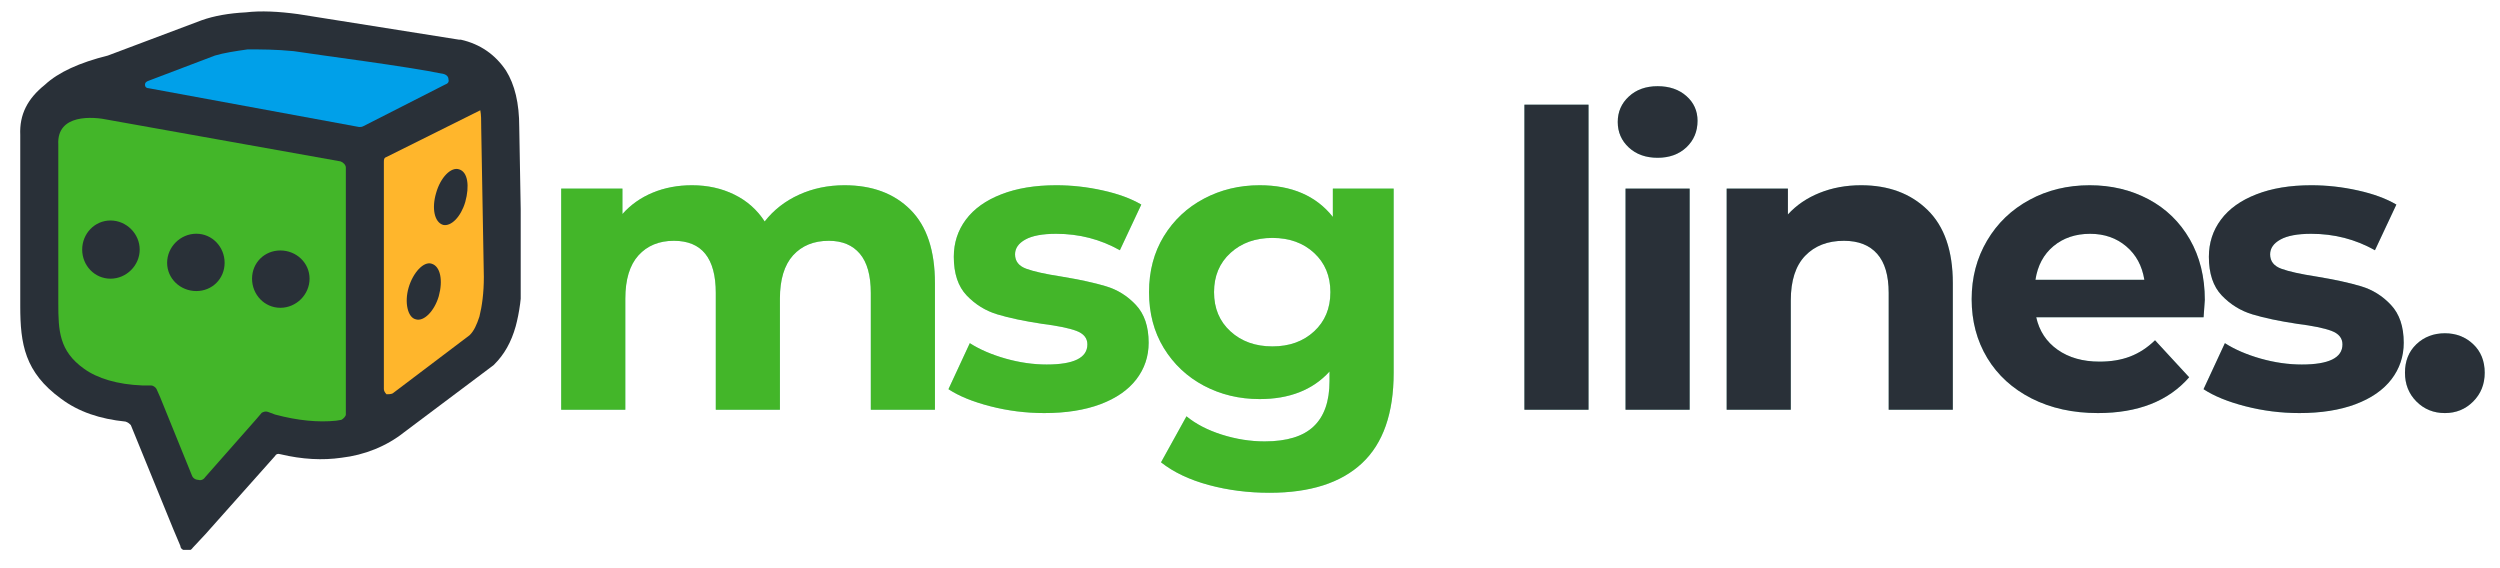 <svg xmlns="http://www.w3.org/2000/svg" xmlns:xlink="http://www.w3.org/1999/xlink" width="722" zoomAndPan="magnify" viewBox="0 0 541.5 123" height="164" preserveAspectRatio="xMidYMid meet" version="1.0"><defs><g/><clipPath id="c50b1dd0d5"><path d="M 4.168 2.301 L 112.785 2.301 L 112.785 119.098 L 4.168 119.098 Z M 4.168 2.301 " clip-rule="nonzero"/></clipPath></defs><g clip-path="url(#c50b1dd0d5)"><path fill="#293038" d="M 23.359 12.035 L 43.672 4.391 C 46.355 3.434 49.613 2.859 53.25 2.676 C 56.512 2.289 60.348 2.48 64.562 3.055 L 99.434 8.594 L 99.82 8.594 C 104.035 9.547 107.289 11.84 109.594 15.281 C 111.504 18.34 112.469 22.352 112.469 27.508 L 113.043 59.789 C 113.043 64.188 112.469 67.816 111.699 70.684 C 110.738 74.121 109.207 76.797 107.098 78.898 L 106.91 79.09 L 87.555 93.613 C 83.719 96.668 78.93 98.574 73.949 99.148 C 69.922 99.727 65.516 99.527 60.727 98.383 C 60.148 98.195 59.77 98.383 59.574 98.77 L 44.438 115.77 L 41.754 118.637 C 41.371 119.211 40.797 119.402 40.223 119.211 C 39.648 119.211 39.074 118.824 39.074 118.254 L 37.539 114.621 L 28.34 92.082 C 27.957 91.699 27.766 91.512 27.191 91.316 C 21.633 90.746 17.035 89.215 13.203 86.348 C 5.348 80.621 4.387 74.508 4.387 66.289 L 4.387 29.223 C 4.199 24.832 5.922 21.395 9.754 18.336 C 12.629 15.66 17.227 13.559 23.359 12.035 Z M 23.359 12.035 " fill-opacity="1" fill-rule="nonzero"/></g><path fill="#00a0e9" d="M 32.176 19.105 L 77.785 27.508 C 78.164 27.508 78.359 27.508 78.738 27.312 L 96.371 18.336 C 96.941 18.148 97.328 17.77 97.137 17.191 C 97.137 16.617 96.75 16.238 96.176 16.039 C 87.934 14.324 69.73 12.035 63.598 11.078 C 59.77 10.699 56.512 10.699 53.637 10.699 C 50.953 11.078 48.465 11.457 46.547 12.035 L 31.98 17.57 C 31.598 17.77 31.406 17.953 31.406 18.336 C 31.406 18.906 31.789 19.105 32.176 19.105 Z M 32.176 19.105 " fill-opacity="1" fill-rule="nonzero"/><path fill="#ffb62c" d="M 95.984 48.715 C 94.066 48.137 93.492 45.082 94.453 41.836 C 95.41 38.398 97.707 36.102 99.434 36.676 C 101.352 37.246 101.73 40.309 100.777 43.746 C 99.82 46.992 97.707 49.094 95.984 48.715 Z M 88.512 62.277 C 89.473 59.031 91.77 56.543 93.492 57.117 C 95.41 57.695 95.984 60.746 95.031 64.188 C 94.066 67.434 91.77 69.727 90.043 69.16 C 88.32 68.773 87.555 65.523 88.512 62.277 Z M 83.145 35.152 L 83.145 84.246 C 83.145 84.633 83.34 85.012 83.719 85.398 C 84.105 85.398 84.684 85.398 85.062 85.203 L 101.73 72.594 C 102.695 71.641 103.27 70.305 103.84 68.582 C 104.414 66.289 104.801 63.422 104.801 59.984 L 104.227 27.508 L 104.227 27.312 C 104.227 26.172 104.227 24.832 104.035 23.883 L 83.719 34 C 83.145 34.195 83.145 34.578 83.145 35.152 Z M 83.145 35.152 " fill-opacity="1" fill-rule="evenodd"/><path fill="#43b629" d="M 42.523 63.043 C 39.074 63.043 36.199 60.367 36.199 56.922 C 36.199 53.492 39.074 50.625 42.523 50.625 C 45.969 50.625 48.652 53.492 48.652 56.922 C 48.652 60.363 45.969 63.043 42.523 63.043 Z M 30.258 54.062 C 30.258 57.5 27.383 60.363 23.934 60.363 C 20.484 60.363 17.801 57.5 17.801 54.062 C 17.801 50.625 20.484 47.758 23.934 47.758 C 27.383 47.758 30.258 50.625 30.258 54.062 Z M 54.594 60.363 C 54.594 56.922 57.277 54.25 60.727 54.25 C 64.176 54.25 67.051 56.922 67.051 60.363 C 67.051 63.801 64.176 66.668 60.727 66.668 C 57.277 66.668 54.594 63.801 54.594 60.363 Z M 74.91 89.789 L 74.91 36.293 C 74.91 35.723 74.332 35.152 73.758 34.957 L 23.551 25.977 C 20.102 25.219 12.246 24.641 12.629 31.332 L 12.629 65.711 C 12.629 71.641 12.82 76.031 18.184 79.855 C 21.059 81.953 25.465 83.289 30.832 83.488 L 32.75 83.488 C 33.133 83.488 33.707 83.867 33.898 84.246 L 34.664 85.969 L 41.566 102.973 C 41.754 103.543 42.332 103.926 42.906 103.926 C 43.48 104.117 44.055 103.926 44.438 103.352 L 55.551 90.746 L 56.699 89.402 C 57.086 89.215 57.469 89.023 58.043 89.215 L 59.574 89.789 C 64.562 91.125 68.965 91.512 72.797 91.125 L 73.949 90.934 C 74.332 90.746 74.91 90.168 74.91 89.789 Z M 74.91 89.789 " fill-opacity="1" fill-rule="evenodd"/><g fill="#1cba99" fill-opacity="0.4"><g transform="translate(115.148, 88.75)"><g><path d="M 67.766 -48.625 C 73.766 -48.625 78.531 -46.852 82.062 -43.312 C 85.594 -39.781 87.359 -34.484 87.359 -27.422 L 87.359 0 L 73.469 0 L 73.469 -25.297 C 73.469 -29.086 72.68 -31.914 71.109 -33.781 C 69.535 -35.656 67.289 -36.594 64.375 -36.594 C 61.113 -36.594 58.531 -35.539 56.625 -33.438 C 54.727 -31.332 53.781 -28.203 53.781 -24.047 L 53.781 0 L 39.891 0 L 39.891 -25.297 C 39.891 -32.828 36.863 -36.594 30.812 -36.594 C 27.602 -36.594 25.047 -35.539 23.141 -33.438 C 21.242 -31.332 20.297 -28.203 20.297 -24.047 L 20.297 0 L 6.406 0 L 6.406 -47.906 L 19.672 -47.906 L 19.672 -42.391 C 21.453 -44.398 23.633 -45.941 26.219 -47.016 C 28.801 -48.086 31.641 -48.625 34.734 -48.625 C 38.109 -48.625 41.16 -47.953 43.891 -46.609 C 46.629 -45.273 48.828 -43.332 50.484 -40.781 C 52.441 -43.281 54.922 -45.211 57.922 -46.578 C 60.922 -47.941 64.203 -48.625 67.766 -48.625 Z M 67.766 -48.625 "/></g></g></g><g fill="#1cba99" fill-opacity="0.4"><g transform="translate(203.655, 88.75)"><g><path d="M 22.531 0.719 C 18.551 0.719 14.66 0.227 10.859 -0.75 C 7.066 -1.727 4.039 -2.961 1.781 -4.453 L 6.406 -14.422 C 8.539 -13.055 11.125 -11.941 14.156 -11.078 C 17.188 -10.223 20.156 -9.797 23.062 -9.797 C 28.938 -9.797 31.875 -11.25 31.875 -14.156 C 31.875 -15.52 31.07 -16.5 29.469 -17.094 C 27.863 -17.688 25.398 -18.191 22.078 -18.609 C 18.16 -19.203 14.926 -19.883 12.375 -20.656 C 9.82 -21.426 7.609 -22.789 5.734 -24.75 C 3.867 -26.707 2.938 -29.5 2.938 -33.125 C 2.938 -36.156 3.812 -38.844 5.562 -41.188 C 7.312 -43.531 9.863 -45.352 13.219 -46.656 C 16.57 -47.969 20.535 -48.625 25.109 -48.625 C 28.492 -48.625 31.863 -48.25 35.219 -47.5 C 38.57 -46.758 41.348 -45.738 43.547 -44.438 L 38.906 -34.547 C 34.695 -36.922 30.098 -38.109 25.109 -38.109 C 22.141 -38.109 19.91 -37.691 18.422 -36.859 C 16.941 -36.035 16.203 -34.969 16.203 -33.656 C 16.203 -32.176 17.004 -31.141 18.609 -30.547 C 20.211 -29.953 22.766 -29.383 26.266 -28.844 C 30.18 -28.195 33.383 -27.5 35.875 -26.75 C 38.375 -26.008 40.539 -24.66 42.375 -22.703 C 44.219 -20.742 45.141 -18.016 45.141 -14.516 C 45.141 -11.547 44.25 -8.898 42.469 -6.578 C 40.688 -4.266 38.086 -2.469 34.672 -1.188 C 31.266 0.082 27.219 0.719 22.531 0.719 Z M 22.531 0.719 "/></g></g></g><g fill="#1cba99" fill-opacity="0.4"><g transform="translate(246.039, 88.75)"><g><path d="M 55.828 -47.906 L 55.828 -8.016 C 55.828 0.773 53.539 7.305 48.969 11.578 C 44.406 15.848 37.727 17.984 28.938 17.984 C 24.312 17.984 19.922 17.422 15.766 16.297 C 11.609 15.172 8.164 13.535 5.438 11.391 L 10.953 1.422 C 12.973 3.086 15.523 4.41 18.609 5.391 C 21.691 6.367 24.781 6.859 27.875 6.859 C 32.676 6.859 36.219 5.773 38.5 3.609 C 40.789 1.441 41.938 -1.836 41.938 -6.234 L 41.938 -8.281 C 38.32 -4.301 33.273 -2.312 26.797 -2.312 C 22.41 -2.312 18.391 -3.273 14.734 -5.203 C 11.086 -7.141 8.191 -9.859 6.047 -13.359 C 3.91 -16.859 2.844 -20.895 2.844 -25.469 C 2.844 -30.039 3.91 -34.078 6.047 -37.578 C 8.191 -41.078 11.086 -43.789 14.734 -45.719 C 18.391 -47.656 22.41 -48.625 26.797 -48.625 C 33.742 -48.625 39.031 -46.336 42.656 -41.766 L 42.656 -47.906 Z M 29.562 -13.719 C 33.238 -13.719 36.25 -14.801 38.594 -16.969 C 40.945 -19.133 42.125 -21.969 42.125 -25.469 C 42.125 -28.969 40.945 -31.801 38.594 -33.969 C 36.25 -36.133 33.238 -37.219 29.562 -37.219 C 25.883 -37.219 22.859 -36.133 20.484 -33.969 C 18.109 -31.801 16.922 -28.969 16.922 -25.469 C 16.922 -21.969 18.109 -19.133 20.484 -16.969 C 22.859 -14.801 25.883 -13.719 29.562 -13.719 Z M 29.562 -13.719 "/></g></g></g><g fill="#1cba99" fill-opacity="0.4"><g transform="translate(303.47, 88.75)"><g/></g></g><g fill="#43b629" fill-opacity="1"><g transform="translate(115.148, 88.75)"><g><path d="M 67.766 -48.625 C 73.766 -48.625 78.531 -46.852 82.062 -43.312 C 85.594 -39.781 87.359 -34.484 87.359 -27.422 L 87.359 0 L 73.469 0 L 73.469 -25.297 C 73.469 -29.086 72.68 -31.914 71.109 -33.781 C 69.535 -35.656 67.289 -36.594 64.375 -36.594 C 61.113 -36.594 58.531 -35.539 56.625 -33.438 C 54.727 -31.332 53.781 -28.203 53.781 -24.047 L 53.781 0 L 39.891 0 L 39.891 -25.297 C 39.891 -32.828 36.863 -36.594 30.812 -36.594 C 27.602 -36.594 25.047 -35.539 23.141 -33.438 C 21.242 -31.332 20.297 -28.203 20.297 -24.047 L 20.297 0 L 6.406 0 L 6.406 -47.906 L 19.672 -47.906 L 19.672 -42.391 C 21.453 -44.398 23.633 -45.941 26.219 -47.016 C 28.801 -48.086 31.641 -48.625 34.734 -48.625 C 38.109 -48.625 41.16 -47.953 43.891 -46.609 C 46.629 -45.273 48.828 -43.332 50.484 -40.781 C 52.441 -43.281 54.922 -45.211 57.922 -46.578 C 60.922 -47.941 64.203 -48.625 67.766 -48.625 Z M 67.766 -48.625 "/></g></g></g><g fill="#43b629" fill-opacity="1"><g transform="translate(203.655, 88.75)"><g><path d="M 22.531 0.719 C 18.551 0.719 14.66 0.227 10.859 -0.75 C 7.066 -1.727 4.039 -2.961 1.781 -4.453 L 6.406 -14.422 C 8.539 -13.055 11.125 -11.941 14.156 -11.078 C 17.188 -10.223 20.156 -9.797 23.062 -9.797 C 28.938 -9.797 31.875 -11.25 31.875 -14.156 C 31.875 -15.52 31.07 -16.5 29.469 -17.094 C 27.863 -17.688 25.398 -18.191 22.078 -18.609 C 18.16 -19.203 14.926 -19.883 12.375 -20.656 C 9.82 -21.426 7.609 -22.789 5.734 -24.75 C 3.867 -26.707 2.938 -29.5 2.938 -33.125 C 2.938 -36.156 3.812 -38.844 5.562 -41.188 C 7.312 -43.531 9.863 -45.352 13.219 -46.656 C 16.57 -47.969 20.535 -48.625 25.109 -48.625 C 28.492 -48.625 31.863 -48.25 35.219 -47.5 C 38.57 -46.758 41.348 -45.738 43.547 -44.438 L 38.906 -34.547 C 34.695 -36.922 30.098 -38.109 25.109 -38.109 C 22.141 -38.109 19.91 -37.691 18.422 -36.859 C 16.941 -36.035 16.203 -34.969 16.203 -33.656 C 16.203 -32.176 17.004 -31.141 18.609 -30.547 C 20.211 -29.953 22.766 -29.383 26.266 -28.844 C 30.18 -28.195 33.383 -27.5 35.875 -26.75 C 38.375 -26.008 40.539 -24.66 42.375 -22.703 C 44.219 -20.742 45.141 -18.016 45.141 -14.516 C 45.141 -11.547 44.25 -8.898 42.469 -6.578 C 40.688 -4.266 38.086 -2.469 34.672 -1.188 C 31.266 0.082 27.219 0.719 22.531 0.719 Z M 22.531 0.719 "/></g></g></g><g fill="#43b629" fill-opacity="1"><g transform="translate(246.039, 88.75)"><g><path d="M 55.828 -47.906 L 55.828 -8.016 C 55.828 0.773 53.539 7.305 48.969 11.578 C 44.406 15.848 37.727 17.984 28.938 17.984 C 24.312 17.984 19.922 17.422 15.766 16.297 C 11.609 15.172 8.164 13.535 5.438 11.391 L 10.953 1.422 C 12.973 3.086 15.523 4.41 18.609 5.391 C 21.691 6.367 24.781 6.859 27.875 6.859 C 32.676 6.859 36.219 5.773 38.5 3.609 C 40.789 1.441 41.938 -1.836 41.938 -6.234 L 41.938 -8.281 C 38.32 -4.301 33.273 -2.312 26.797 -2.312 C 22.41 -2.312 18.391 -3.273 14.734 -5.203 C 11.086 -7.141 8.191 -9.859 6.047 -13.359 C 3.91 -16.859 2.844 -20.895 2.844 -25.469 C 2.844 -30.039 3.91 -34.078 6.047 -37.578 C 8.191 -41.078 11.086 -43.789 14.734 -45.719 C 18.391 -47.656 22.41 -48.625 26.797 -48.625 C 33.742 -48.625 39.031 -46.336 42.656 -41.766 L 42.656 -47.906 Z M 29.562 -13.719 C 33.238 -13.719 36.25 -14.801 38.594 -16.969 C 40.945 -19.133 42.125 -21.969 42.125 -25.469 C 42.125 -28.969 40.945 -31.801 38.594 -33.969 C 36.25 -36.133 33.238 -37.219 29.562 -37.219 C 25.883 -37.219 22.859 -36.133 20.484 -33.969 C 18.109 -31.801 16.922 -28.969 16.922 -25.469 C 16.922 -21.969 18.109 -19.133 20.484 -16.969 C 22.859 -14.801 25.883 -13.719 29.562 -13.719 Z M 29.562 -13.719 "/></g></g></g><g fill="#43b629" fill-opacity="1"><g transform="translate(303.47, 88.75)"><g/></g></g><g fill="#1cba99" fill-opacity="0.4"><g transform="translate(323.78, 88.75)"><g><path d="M 6.406 -66.078 L 20.297 -66.078 L 20.297 0 L 6.406 0 Z M 6.406 -66.078 "/></g></g></g><g fill="#1cba99" fill-opacity="0.4"><g transform="translate(345.684, 88.75)"><g><path d="M 6.406 -47.906 L 20.297 -47.906 L 20.297 0 L 6.406 0 Z M 13.359 -54.578 C 10.805 -54.578 8.727 -55.316 7.125 -56.797 C 5.52 -58.285 4.719 -60.129 4.719 -62.328 C 4.719 -64.523 5.52 -66.363 7.125 -67.844 C 8.727 -69.332 10.805 -70.078 13.359 -70.078 C 15.91 -70.078 17.988 -69.363 19.594 -67.938 C 21.195 -66.52 22 -64.738 22 -62.594 C 22 -60.281 21.195 -58.363 19.594 -56.844 C 17.988 -55.332 15.91 -54.578 13.359 -54.578 Z M 13.359 -54.578 "/></g></g></g><g fill="#1cba99" fill-opacity="0.4"><g transform="translate(367.588, 88.75)"><g><path d="M 35.531 -48.625 C 41.469 -48.625 46.258 -46.844 49.906 -43.281 C 53.562 -39.719 55.391 -34.43 55.391 -27.422 L 55.391 0 L 41.5 0 L 41.5 -25.297 C 41.5 -29.086 40.664 -31.914 39 -33.781 C 37.344 -35.656 34.941 -36.594 31.797 -36.594 C 28.285 -36.594 25.488 -35.508 23.406 -33.344 C 21.332 -31.176 20.297 -27.957 20.297 -23.688 L 20.297 0 L 6.406 0 L 6.406 -47.906 L 19.672 -47.906 L 19.672 -42.297 C 21.516 -44.316 23.801 -45.875 26.531 -46.969 C 29.258 -48.07 32.258 -48.625 35.531 -48.625 Z M 35.531 -48.625 "/></g></g></g><g fill="#1cba99" fill-opacity="0.4"><g transform="translate(424.218, 88.75)"><g><path d="M 53.344 -23.781 C 53.344 -23.602 53.254 -22.352 53.078 -20.031 L 16.828 -20.031 C 17.484 -17.062 19.023 -14.719 21.453 -13 C 23.891 -11.281 26.922 -10.422 30.547 -10.422 C 33.035 -10.422 35.242 -10.789 37.172 -11.531 C 39.109 -12.27 40.906 -13.441 42.562 -15.047 L 49.953 -7.031 C 45.441 -1.863 38.852 0.719 30.188 0.719 C 24.781 0.719 20 -0.332 15.844 -2.438 C 11.688 -4.551 8.477 -7.477 6.219 -11.219 C 3.969 -14.957 2.844 -19.203 2.844 -23.953 C 2.844 -28.641 3.957 -32.867 6.188 -36.641 C 8.414 -40.41 11.473 -43.348 15.359 -45.453 C 19.242 -47.566 23.594 -48.625 28.406 -48.625 C 33.094 -48.625 37.336 -47.613 41.141 -45.594 C 44.941 -43.57 47.926 -40.676 50.094 -36.906 C 52.258 -33.133 53.344 -28.758 53.344 -23.781 Z M 28.5 -38.109 C 25.352 -38.109 22.707 -37.219 20.562 -35.438 C 18.426 -33.656 17.125 -31.223 16.656 -28.141 L 40.25 -28.141 C 39.77 -31.172 38.461 -33.586 36.328 -35.391 C 34.191 -37.203 31.582 -38.109 28.5 -38.109 Z M 28.5 -38.109 "/></g></g></g><g fill="#1cba99" fill-opacity="0.4"><g transform="translate(475.505, 88.75)"><g><path d="M 22.531 0.719 C 18.551 0.719 14.66 0.227 10.859 -0.75 C 7.066 -1.727 4.039 -2.961 1.781 -4.453 L 6.406 -14.422 C 8.539 -13.055 11.125 -11.941 14.156 -11.078 C 17.188 -10.223 20.156 -9.797 23.062 -9.797 C 28.938 -9.797 31.875 -11.25 31.875 -14.156 C 31.875 -15.52 31.07 -16.5 29.469 -17.094 C 27.863 -17.688 25.398 -18.191 22.078 -18.609 C 18.16 -19.203 14.926 -19.883 12.375 -20.656 C 9.82 -21.426 7.609 -22.789 5.734 -24.75 C 3.867 -26.707 2.938 -29.5 2.938 -33.125 C 2.938 -36.156 3.812 -38.844 5.562 -41.188 C 7.312 -43.531 9.863 -45.352 13.219 -46.656 C 16.57 -47.969 20.535 -48.625 25.109 -48.625 C 28.492 -48.625 31.863 -48.25 35.219 -47.5 C 38.57 -46.758 41.348 -45.738 43.547 -44.438 L 38.906 -34.547 C 34.695 -36.922 30.098 -38.109 25.109 -38.109 C 22.141 -38.109 19.91 -37.691 18.422 -36.859 C 16.941 -36.035 16.203 -34.969 16.203 -33.656 C 16.203 -32.176 17.004 -31.141 18.609 -30.547 C 20.211 -29.953 22.766 -29.383 26.266 -28.844 C 30.18 -28.195 33.383 -27.5 35.875 -26.75 C 38.375 -26.008 40.539 -24.66 42.375 -22.703 C 44.219 -20.742 45.141 -18.016 45.141 -14.516 C 45.141 -11.547 44.25 -8.898 42.469 -6.578 C 40.688 -4.266 38.086 -2.469 34.672 -1.188 C 31.266 0.082 27.219 0.719 22.531 0.719 Z M 22.531 0.719 "/></g></g></g><g fill="#1cba99" fill-opacity="0.4"><g transform="translate(517.888, 88.75)"><g><path d="M 11.672 0.719 C 9.234 0.719 7.18 -0.113 5.516 -1.781 C 3.859 -3.445 3.031 -5.523 3.031 -8.016 C 3.031 -10.566 3.859 -12.629 5.516 -14.203 C 7.18 -15.773 9.234 -16.562 11.672 -16.562 C 14.098 -16.562 16.141 -15.773 17.797 -14.203 C 19.461 -12.629 20.297 -10.566 20.297 -8.016 C 20.297 -5.523 19.461 -3.445 17.797 -1.781 C 16.141 -0.113 14.098 0.719 11.672 0.719 Z M 11.672 0.719 "/></g></g></g><g fill="#293038" fill-opacity="1"><g transform="translate(323.78, 88.75)"><g><path d="M 6.406 -66.078 L 20.297 -66.078 L 20.297 0 L 6.406 0 Z M 6.406 -66.078 "/></g></g></g><g fill="#293038" fill-opacity="1"><g transform="translate(345.684, 88.75)"><g><path d="M 6.406 -47.906 L 20.297 -47.906 L 20.297 0 L 6.406 0 Z M 13.359 -54.578 C 10.805 -54.578 8.727 -55.316 7.125 -56.797 C 5.52 -58.285 4.719 -60.129 4.719 -62.328 C 4.719 -64.523 5.52 -66.363 7.125 -67.844 C 8.727 -69.332 10.805 -70.078 13.359 -70.078 C 15.91 -70.078 17.988 -69.363 19.594 -67.938 C 21.195 -66.52 22 -64.738 22 -62.594 C 22 -60.281 21.195 -58.363 19.594 -56.844 C 17.988 -55.332 15.91 -54.578 13.359 -54.578 Z M 13.359 -54.578 "/></g></g></g><g fill="#293038" fill-opacity="1"><g transform="translate(367.588, 88.75)"><g><path d="M 35.531 -48.625 C 41.469 -48.625 46.258 -46.844 49.906 -43.281 C 53.562 -39.719 55.391 -34.43 55.391 -27.422 L 55.391 0 L 41.5 0 L 41.5 -25.297 C 41.5 -29.086 40.664 -31.914 39 -33.781 C 37.344 -35.656 34.941 -36.594 31.797 -36.594 C 28.285 -36.594 25.488 -35.508 23.406 -33.344 C 21.332 -31.176 20.297 -27.957 20.297 -23.688 L 20.297 0 L 6.406 0 L 6.406 -47.906 L 19.672 -47.906 L 19.672 -42.297 C 21.516 -44.316 23.801 -45.875 26.531 -46.969 C 29.258 -48.07 32.258 -48.625 35.531 -48.625 Z M 35.531 -48.625 "/></g></g></g><g fill="#293038" fill-opacity="1"><g transform="translate(424.218, 88.75)"><g><path d="M 53.344 -23.781 C 53.344 -23.602 53.254 -22.352 53.078 -20.031 L 16.828 -20.031 C 17.484 -17.062 19.023 -14.719 21.453 -13 C 23.891 -11.281 26.922 -10.422 30.547 -10.422 C 33.035 -10.422 35.242 -10.789 37.172 -11.531 C 39.109 -12.27 40.906 -13.441 42.562 -15.047 L 49.953 -7.031 C 45.441 -1.863 38.852 0.719 30.188 0.719 C 24.781 0.719 20 -0.332 15.844 -2.438 C 11.688 -4.551 8.477 -7.477 6.219 -11.219 C 3.969 -14.957 2.844 -19.203 2.844 -23.953 C 2.844 -28.641 3.957 -32.867 6.188 -36.641 C 8.414 -40.41 11.473 -43.348 15.359 -45.453 C 19.242 -47.566 23.594 -48.625 28.406 -48.625 C 33.094 -48.625 37.336 -47.613 41.141 -45.594 C 44.941 -43.57 47.926 -40.676 50.094 -36.906 C 52.258 -33.133 53.344 -28.758 53.344 -23.781 Z M 28.5 -38.109 C 25.352 -38.109 22.707 -37.219 20.562 -35.438 C 18.426 -33.656 17.125 -31.223 16.656 -28.141 L 40.25 -28.141 C 39.77 -31.172 38.461 -33.586 36.328 -35.391 C 34.191 -37.203 31.582 -38.109 28.5 -38.109 Z M 28.5 -38.109 "/></g></g></g><g fill="#293038" fill-opacity="1"><g transform="translate(475.505, 88.75)"><g><path d="M 22.531 0.719 C 18.551 0.719 14.66 0.227 10.859 -0.75 C 7.066 -1.727 4.039 -2.961 1.781 -4.453 L 6.406 -14.422 C 8.539 -13.055 11.125 -11.941 14.156 -11.078 C 17.188 -10.223 20.156 -9.797 23.062 -9.797 C 28.938 -9.797 31.875 -11.25 31.875 -14.156 C 31.875 -15.52 31.07 -16.5 29.469 -17.094 C 27.863 -17.688 25.398 -18.191 22.078 -18.609 C 18.16 -19.203 14.926 -19.883 12.375 -20.656 C 9.82 -21.426 7.609 -22.789 5.734 -24.75 C 3.867 -26.707 2.938 -29.5 2.938 -33.125 C 2.938 -36.156 3.812 -38.844 5.562 -41.188 C 7.312 -43.531 9.863 -45.352 13.219 -46.656 C 16.57 -47.969 20.535 -48.625 25.109 -48.625 C 28.492 -48.625 31.863 -48.25 35.219 -47.5 C 38.57 -46.758 41.348 -45.738 43.547 -44.438 L 38.906 -34.547 C 34.695 -36.922 30.098 -38.109 25.109 -38.109 C 22.141 -38.109 19.91 -37.691 18.422 -36.859 C 16.941 -36.035 16.203 -34.969 16.203 -33.656 C 16.203 -32.176 17.004 -31.141 18.609 -30.547 C 20.211 -29.953 22.766 -29.383 26.266 -28.844 C 30.18 -28.195 33.383 -27.5 35.875 -26.75 C 38.375 -26.008 40.539 -24.66 42.375 -22.703 C 44.219 -20.742 45.141 -18.016 45.141 -14.516 C 45.141 -11.547 44.25 -8.898 42.469 -6.578 C 40.688 -4.266 38.086 -2.469 34.672 -1.188 C 31.266 0.082 27.219 0.719 22.531 0.719 Z M 22.531 0.719 "/></g></g></g><g fill="#293038" fill-opacity="1"><g transform="translate(517.888, 88.75)"><g><path d="M 11.672 0.719 C 9.234 0.719 7.18 -0.113 5.516 -1.781 C 3.859 -3.445 3.031 -5.523 3.031 -8.016 C 3.031 -10.566 3.859 -12.629 5.516 -14.203 C 7.18 -15.773 9.234 -16.562 11.672 -16.562 C 14.098 -16.562 16.141 -15.773 17.797 -14.203 C 19.461 -12.629 20.297 -10.566 20.297 -8.016 C 20.297 -5.523 19.461 -3.445 17.797 -1.781 C 16.141 -0.113 14.098 0.719 11.672 0.719 Z M 11.672 0.719 "/></g></g></g></svg>